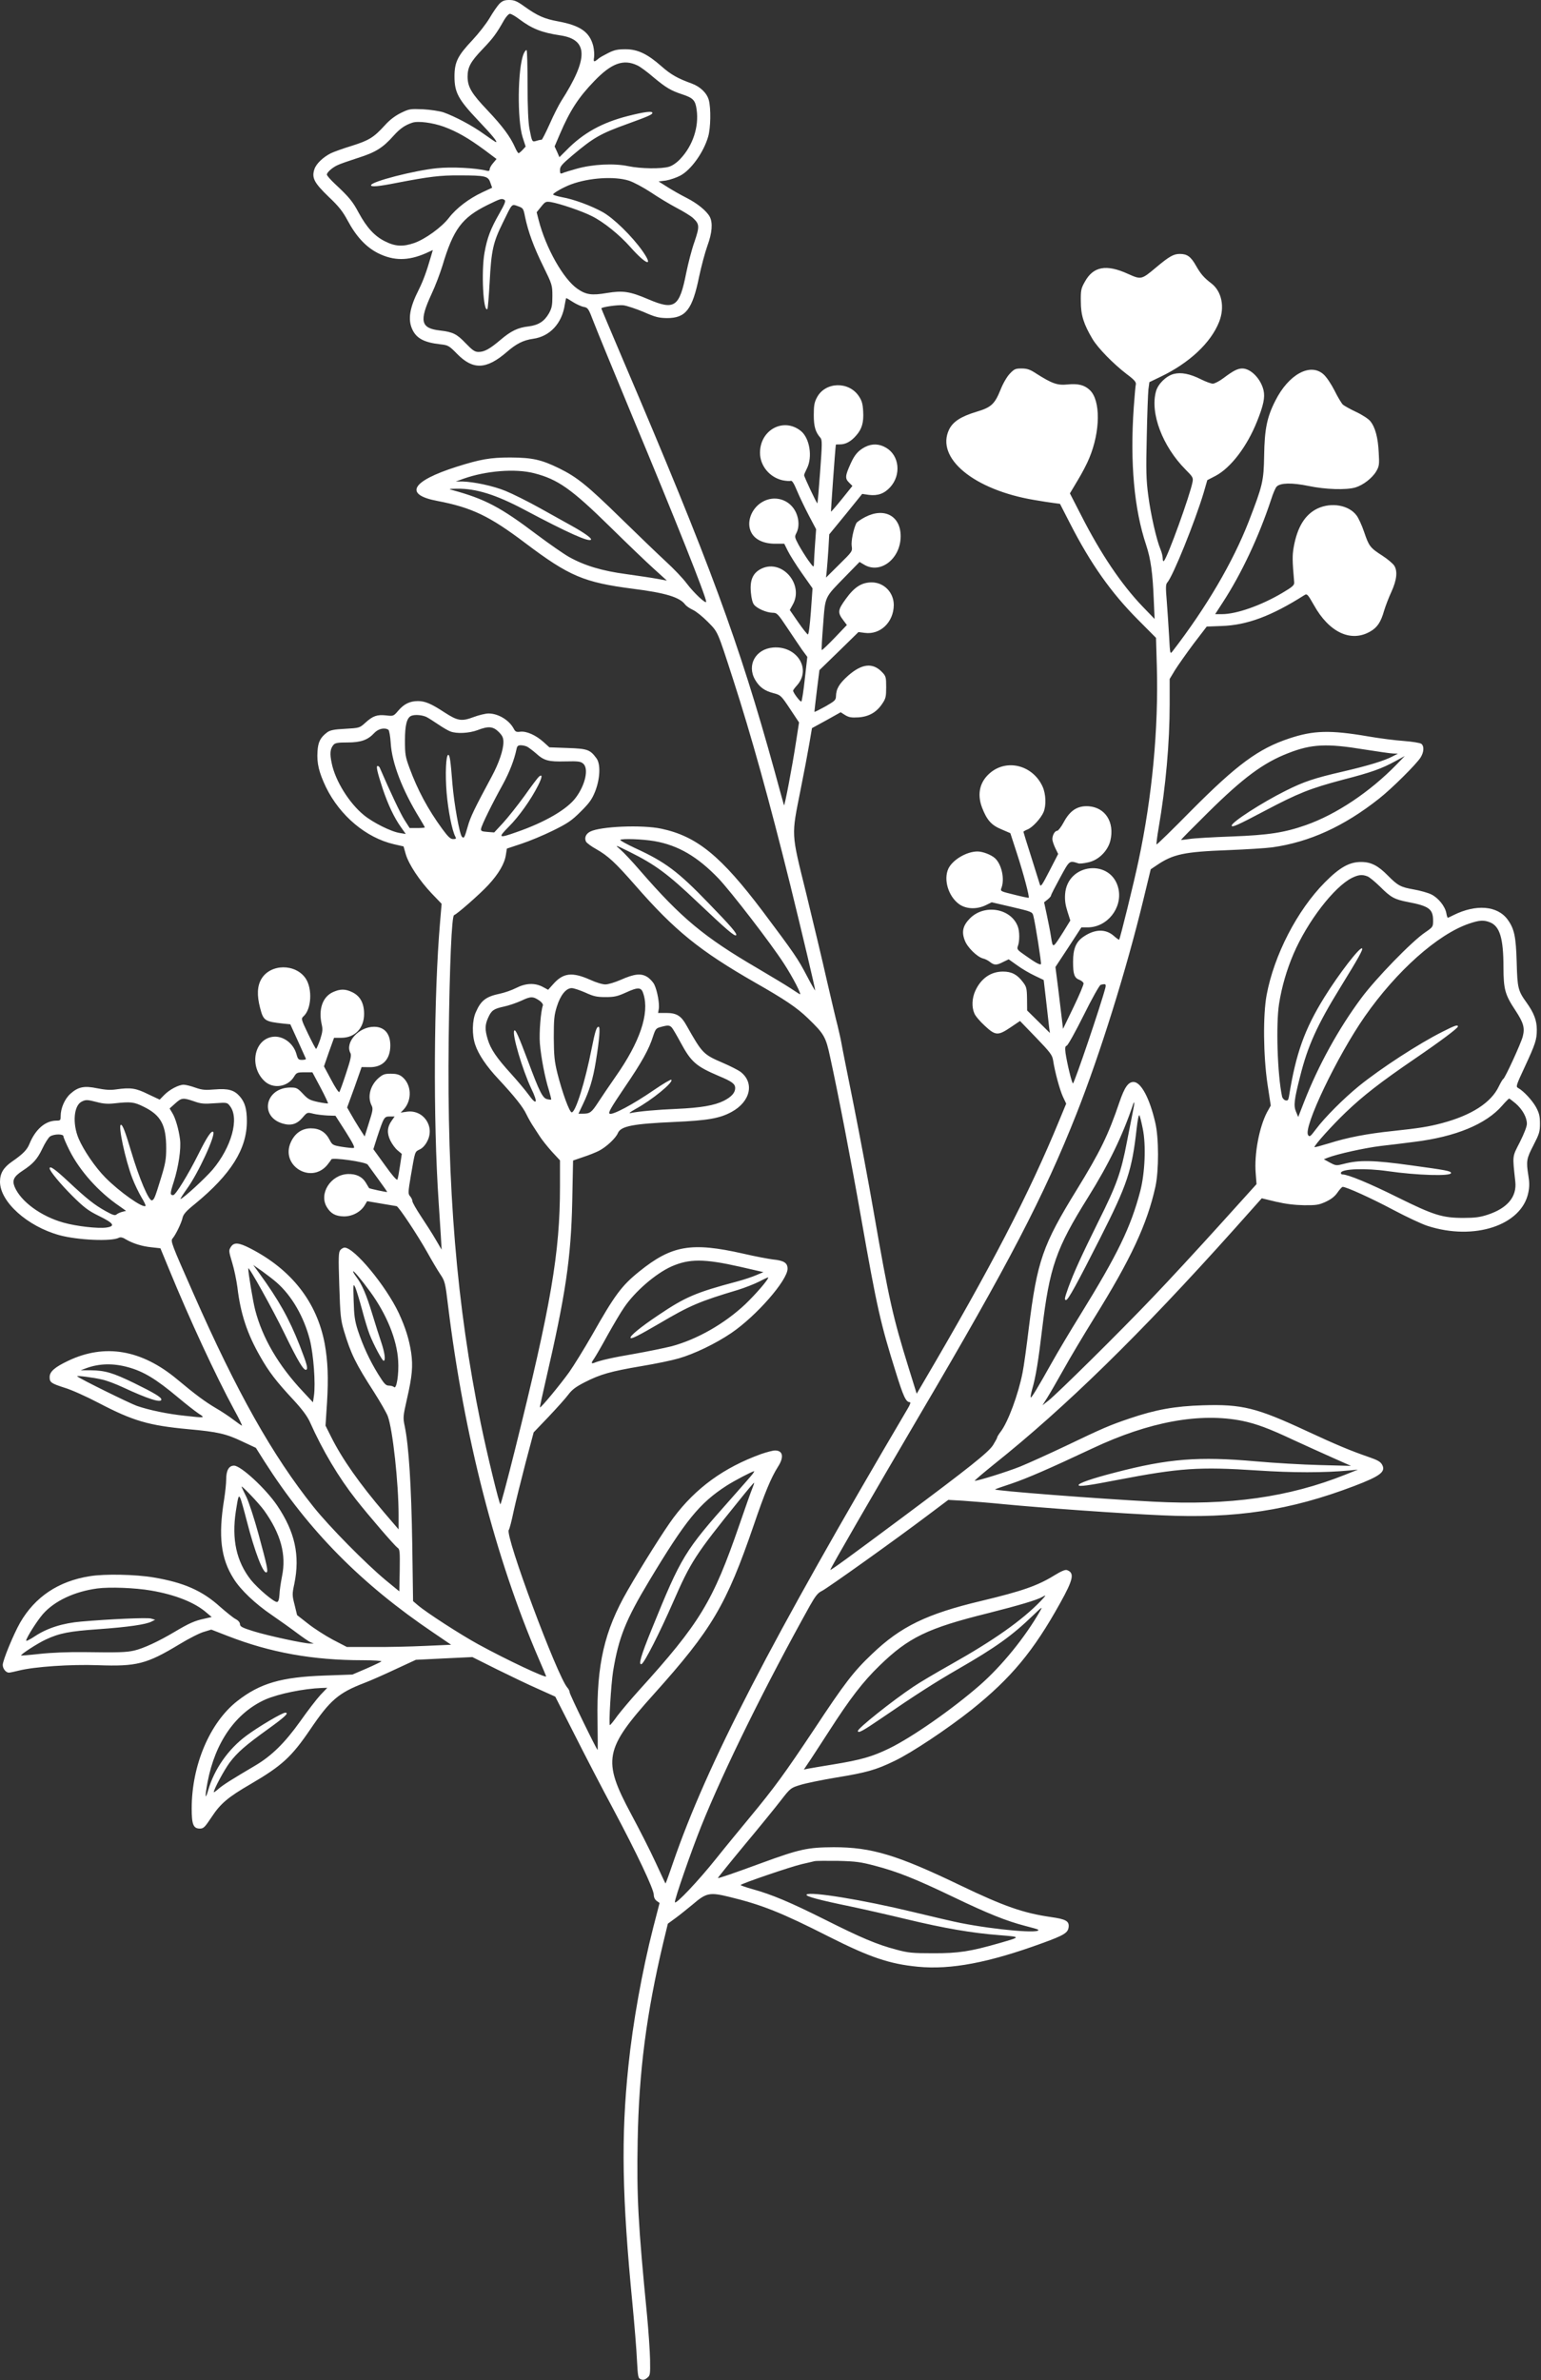 <?xml version="1.0" encoding="UTF-8"?>
<svg width="298px" height="460px" viewBox="0 0 298 460" version="1.1" xmlns="http://www.w3.org/2000/svg" xmlns:xlink="http://www.w3.org/1999/xlink">
    <rect x="0" y="0" width="298" height="460" fill="#333333" stroke="none"/>
    <title>fig</title>
    <g id="layouts" stroke="none" stroke-width="1" fill="none" fill-rule="evenodd">
        <g id="avaleht" transform="translate(-1065, -823)" fill="#FFFFFF">
            <g id="fig" transform="translate(1065, 823)">
                <path d="M96.58,0.72 C96.18,1.15 95.33,2.37 94.69,3.47 C94.05,4.56 92.55,6.48 91.35,7.76 C88.5,10.78 87.89,12 87.89,14.8 C87.89,17.87 88.63,19.23 92.45,23.26 C95.14,26.09 96.29,27.47 95.91,27.47 C95.83,27.47 94.82,26.78 93.62,25.93 C91.33,24.27 87.99,22.51 85.75,21.71 C85,21.47 83.27,21.2 81.8,21.12 C79.3,21.02 79.14,21.04 77.48,21.85 C76.36,22.41 75.32,23.21 74.42,24.22 C72.28,26.57 71.37,27.13 68.01,28.19 C66.33,28.7 64.49,29.37 63.96,29.63 C62.44,30.41 61.13,31.66 60.79,32.73 C60.25,34.38 60.76,35.34 63.56,38.04 C65.53,39.9 66.28,40.86 67.24,42.65 C68.87,45.69 70.76,47.74 73.08,48.92 C76.12,50.44 78.92,50.44 82.34,48.95 L83.7,48.33 L83.3,49.69 C82.47,52.55 81.83,54.28 80.98,55.99 C79.22,59.45 78.84,61.72 79.72,63.64 C80.52,65.4 82.02,66.2 85.19,66.55 C86.66,66.71 86.85,66.82 88.42,68.42 C91.49,71.54 94.07,71.43 98.02,68.02 C99.86,66.42 101.2,65.75 103.09,65.48 C106.34,65.03 108.69,62.5 109.22,58.87 C109.33,58.17 109.46,57.61 109.52,57.61 C109.57,57.61 110.16,57.96 110.82,58.39 C111.49,58.81 112.42,59.24 112.91,59.32 C113.71,59.48 113.81,59.64 114.8,62.23 C115.36,63.72 118.72,71.86 122.21,80.29 C130.62,100.42 136.56,115.36 136.56,116.3 C136.56,116.83 134.14,114.56 132.8,112.77 C132.08,111.79 130.24,109.87 128.75,108.51 C127.28,107.15 123.41,103.44 120.16,100.26 C113.6,93.84 111.62,92.24 108.16,90.53 C104.66,88.82 102.96,88.45 98.69,88.42 C94.79,88.42 92.87,88.77 88.31,90.21 C79.51,93.01 78.07,95.6 84.58,96.82 C91.25,98.1 94.66,99.73 101.62,104.99 C110.08,111.36 112.9,112.56 122.37,113.79 C128.75,114.59 131.47,115.44 132.51,116.86 C132.7,117.12 133.36,117.58 133.98,117.87 C134.59,118.14 135.9,119.2 136.88,120.19 C138.88,122.24 138.67,121.74 141.79,131.37 C145.29,142.2 148.75,154.63 152.84,171.11 C155.29,181.09 157.64,191.01 157.64,191.41 C157.64,191.54 156.92,190.31 156.06,188.66 C154.28,185.25 153.61,184.29 147.53,176.18 C139.42,165.43 134.78,161.64 127.9,160.17 C124.16,159.37 116.08,159.72 114.13,160.73 C113.28,161.16 112.96,161.96 113.33,162.68 C113.49,162.95 114.37,163.61 115.31,164.12 C117.6,165.43 118.96,166.68 122.8,171.06 C130.48,179.86 135.28,183.75 146.03,189.91 C151.79,193.19 154.09,194.74 156.2,196.77 C159.4,199.86 159.69,200.37 160.54,204.34 C162.09,211.41 164.6,224.4 166.55,235.53 C169.59,252.73 170.25,255.72 173.24,265.24 C174.68,269.88 175.19,271 175.93,271 C176.17,271 176.01,271.48 175.45,272.39 C148.97,317.31 136.7,340.99 130.14,360.06 C129.39,362.28 128.72,364.06 128.7,364.04 C128.64,363.98 127.79,362.14 126.78,359.96 C125.76,357.74 123.63,353.55 122.05,350.62 C116.45,340.16 116.83,338.11 126.46,327.41 C137.68,314.91 140.46,310.21 145.77,294.74 C147.9,288.5 149.1,285.62 150.43,283.51 C151.66,281.62 151.42,280.34 149.87,280.34 C149.47,280.34 148.25,280.66 147.18,281.03 C139.98,283.64 134.56,287.57 130.24,293.33 C128.54,295.59 124.11,302.61 121.33,307.46 C116.88,315.17 115.36,321.73 115.55,332.54 C115.6,335.66 115.6,338.22 115.57,338.22 C115.39,338.22 110.16,327.49 110.16,327.09 C110.16,326.85 109.97,326.45 109.73,326.19 C107.78,324.03 97.59,296.69 98.39,295.7 C98.53,295.54 98.95,293.91 99.33,292.07 C99.73,290.23 100.77,286.07 101.62,282.79 L103.2,276.84 L106.08,273.83 C107.65,272.17 109.38,270.25 109.89,269.56 C110.61,268.6 111.33,268.04 113.12,267.13 C116.11,265.61 118.08,265.05 124.03,264.04 C126.75,263.59 129.98,262.92 131.23,262.55 C134.24,261.69 138.4,259.69 141.42,257.64 C146.25,254.36 152.3,247.45 152.3,245.21 C152.3,244.09 151.61,243.63 149.47,243.42 C148.59,243.31 146.01,242.83 143.74,242.3 C133.71,240.03 129.92,240.67 123.63,245.74 C120.21,248.49 118.88,250.28 114.48,258.06 C112.96,260.7 110.98,263.91 110.08,265.19 C108.34,267.61 104.58,272.17 104.42,272.01 C104.37,271.96 104.88,269.64 105.52,266.87 C109.38,250.22 110.42,243.21 110.66,232.24 L110.82,224.3 L112.77,223.63 C113.87,223.28 115.23,222.72 115.81,222.43 C117.23,221.71 119.09,219.97 119.49,218.99 C120.05,217.65 122.43,217.2 130.35,216.85 C136.86,216.56 139.18,216.16 141.47,214.91 C145.15,212.91 145.95,209.25 143.18,207.14 C142.7,206.8 141.18,206.02 139.82,205.44 C135.98,203.78 135.84,203.65 132.72,198.13 C131.71,196.32 130.83,195.78 128.86,195.78 L127.26,195.78 L127.39,195.04 C127.58,194.1 127.12,191.51 126.54,190.31 C126.3,189.81 125.68,189.14 125.17,188.82 C123.97,188.07 122.67,188.21 120.03,189.38 C118.93,189.86 117.63,190.26 117.09,190.26 C116.59,190.29 115.25,189.89 114.16,189.38 C110.64,187.81 108.9,188.02 106.96,190.23 L106,191.3 L104.96,190.74 C103.44,189.94 101.7,189.99 99.81,190.95 C98.98,191.38 97.57,191.86 96.69,192.05 C93.99,192.61 93.01,193.35 92.02,195.62 C91.3,197.2 91.25,200 91.89,201.89 C92.5,203.76 94.07,206.1 96.42,208.59 C99.51,211.92 101.12,213.92 101.81,215.39 C102.16,216.11 102.72,217.09 103.04,217.57 C103.36,218.05 103.94,218.96 104.34,219.57 C104.74,220.21 105.78,221.52 106.66,222.51 L108.29,224.27 L108.29,229.34 C108.29,242.14 106.58,252.12 99.57,280.26 C98.13,286.02 96.87,290.74 96.77,290.74 C96.55,290.74 94.18,281 92.95,275 C88.31,252.36 86.42,229.6 86.77,200.72 C86.95,186.47 87.35,177.03 87.81,176.87 C88.42,176.66 92.82,172.79 94.42,171.06 C96.45,168.87 97.59,166.89 97.83,165.21 L98.02,164.01 L100.82,163.08 C102.37,162.57 105.12,161.43 106.96,160.52 C109.81,159.11 110.56,158.6 112.29,156.87 C113.97,155.21 114.48,154.49 115.09,152.97 C116.05,150.52 116.19,147.66 115.33,146.54 C114.11,144.89 113.63,144.7 109.78,144.57 L106.24,144.44 L105.09,143.4 C103.62,142.09 101.84,141.29 100.64,141.42 C99.86,141.53 99.65,141.42 99.36,140.86 C98.47,139.18 96.37,137.9 94.47,137.9 C93.89,137.9 92.58,138.22 91.59,138.59 C89.25,139.47 88.5,139.34 85.91,137.66 C83.4,136.01 82.2,135.5 80.82,135.5 C79.27,135.5 78.12,136.06 77.03,137.34 C76.1,138.43 76.07,138.43 74.66,138.27 C72.92,138.09 72.12,138.35 70.65,139.69 C69.53,140.7 69.51,140.7 66.76,140.86 C64.57,140.97 63.85,141.13 63.29,141.53 C61.96,142.52 61.51,143.4 61.4,145.21 C61.24,147.53 61.69,149.32 63.05,152.17 C65.75,157.67 70.79,161.91 76.15,163.16 L78.04,163.59 L78.47,165.11 C79.06,167.08 81.11,170.18 83.48,172.68 L85.4,174.68 L85.11,178.1 C83.88,192.31 83.75,216.43 84.82,232.24 C84.95,234.27 85.14,237.18 85.24,238.73 L85.4,241.53 L84.23,239.53 C83.59,238.43 82.31,236.43 81.4,235.07 C80.5,233.71 79.75,232.4 79.75,232.16 C79.75,231.9 79.54,231.47 79.3,231.2 C78.9,230.75 78.9,230.48 79.46,227.18 C80.28,222.43 80.2,222.64 81.16,222.16 C81.7,221.92 82.26,221.31 82.63,220.56 C84.15,217.65 81.8,214.35 78.58,214.88 L77.48,215.04 L78.07,214.43 C79.75,212.59 79.59,209.55 77.72,208.08 C77.19,207.68 76.63,207.52 75.59,207.52 C74.36,207.52 74.04,207.65 73.19,208.37 C71.59,209.79 71.03,211.95 71.83,213.6 C72.17,214.24 72.12,214.61 71.35,216.99 L70.52,219.65 L69.51,218.08 C68.95,217.2 68.2,215.95 67.83,215.28 L67.13,214.05 L68.55,210.16 L69.93,206.24 L71.48,206.26 C74.02,206.29 75.48,204.74 75.48,202.05 C75.48,199.78 74.34,198.45 72.33,198.45 C69.37,198.45 66.65,201.49 67.77,203.54 C67.99,203.97 67.8,204.8 66.92,207.46 C66.31,209.33 65.72,210.96 65.61,211.07 C65.51,211.2 64.79,210.13 64.04,208.69 L62.65,206.1 L63.61,203.33 L64.6,200.58 L66.01,200.58 C68.63,200.58 70.41,198.72 70.41,195.97 C70.41,193.91 69.67,192.53 68.15,191.78 C66.79,191.11 65.8,191.11 64.39,191.75 C62.39,192.66 61.56,195.04 62.2,197.94 C62.44,198.96 62.39,199.41 61.91,200.93 C61.56,201.92 61.21,202.72 61.13,202.72 C61.03,202.72 60.33,201.38 59.56,199.78 C58.22,196.98 58.2,196.88 58.7,196.42 C60.23,195.06 60.44,191.14 59.13,189.14 C57.18,186.21 52.3,186.23 50.54,189.22 C49.74,190.58 49.66,192.37 50.3,194.82 C50.94,197.28 51.18,197.44 54.81,197.84 L56.14,197.97 L57.61,201.2 C58.41,202.96 59.1,204.5 59.16,204.64 C59.21,204.74 58.89,204.85 58.44,204.85 C57.72,204.85 57.61,204.74 57.34,203.78 C56.76,201.6 54.65,200.08 52.65,200.4 C49.08,200.98 48.17,206.16 51.16,208.96 C52.81,210.51 55.61,210.11 56.84,208.13 C57.34,207.3 57.48,207.25 58.89,207.25 L60.41,207.25 L61.99,210.21 C62.84,211.81 63.48,213.2 63.43,213.25 C63.37,213.31 62.52,213.2 61.51,212.99 C59.9,212.64 59.56,212.45 58.57,211.39 C57.53,210.29 57.34,210.19 56.17,210.19 C51.32,210.19 50.09,215.79 54.65,217.15 C56.25,217.63 57.42,217.28 58.49,216.03 C59.4,214.96 59.42,214.96 60.57,215.25 C61.21,215.41 62.44,215.55 63.32,215.6 L64.87,215.65 L66.84,218.72 C68.25,220.96 68.68,221.81 68.39,221.87 C68.17,221.92 67.16,221.81 66.12,221.65 C64.36,221.36 64.25,221.28 63.75,220.32 C62.97,218.8 61.8,218.08 60.12,218.08 C58.38,218.08 57,219.04 56.22,220.8 C54.22,225.28 60.12,228.91 63.27,225.18 C63.64,224.72 64.01,224.22 64.07,224.08 C64.23,223.66 70.76,224.56 71.11,225.1 C71.29,225.34 72.2,226.59 73.16,227.92 C74.12,229.23 74.9,230.35 74.87,230.38 C74.79,230.46 71.45,229.74 71.37,229.63 C71.35,229.58 71.05,229.1 70.73,228.56 C70.04,227.42 68.87,226.86 67.29,226.91 C63.96,227.02 61.61,230.7 63.21,233.31 C63.96,234.56 64.89,235.07 66.52,235.1 C68.15,235.1 69.77,234.24 70.55,232.91 L71,232.16 L73.72,232.62 C75.19,232.88 76.55,233.1 76.68,233.12 C77.06,233.12 80.87,238.89 82.71,242.19 C83.48,243.58 84.55,245.39 85.08,246.19 C86.04,247.61 86.1,247.79 86.66,252.46 C89.73,277.48 95.81,301.17 104.18,320.59 C104.98,322.43 105.62,323.95 105.62,324 C105.62,324.4 98.02,320.83 92.5,317.81 C89.09,315.95 82.44,311.65 80.82,310.26 L79.88,309.46 L79.72,298.31 C79.54,287.14 79.06,279.54 78.28,275.72 C77.91,273.96 77.94,273.77 78.68,270.47 C79.72,265.93 79.88,264.04 79.51,261.42 C79.11,258.84 78.44,256.65 77.11,253.77 C74.63,248.52 68.52,241.13 66.63,241.13 C66.41,241.13 66.04,241.34 65.83,241.58 C65.45,242.01 65.43,242.89 65.61,248.46 C65.8,254.28 65.88,255.08 66.52,257.24 C67.85,261.66 68.76,263.53 72.36,269.11 C73.53,270.95 74.71,273 74.98,273.69 C75.94,276.2 77.08,286.68 77.08,292.87 L77.08,295.59 L74.39,292.45 C69.56,286.79 66.2,282.04 64.04,277.72 L62.95,275.54 L63.24,271.08 C63.53,266.31 63.4,263.08 62.79,259.69 C61.27,251.64 56.36,245.37 48.41,241.29 C46.17,240.14 45.26,240.06 44.65,240.99 C44.22,241.66 44.22,241.79 44.89,244.01 C45.29,245.29 45.71,247.39 45.9,248.73 C46.51,253.93 47.82,257.85 50.36,262.25 C51.98,265.11 53.45,267.03 56.68,270.49 C58.44,272.39 59.42,273.72 59.93,274.84 C62.39,280.36 65.48,285.54 68.84,289.81 C71.29,292.93 76.26,298.69 76.84,299.11 C77.32,299.43 77.35,299.75 77.3,303.52 L77.22,307.57 L74.55,305.38 C70.71,302.18 63.75,295.14 60.65,291.27 C52.68,281.3 45.79,269.05 37.37,249.93 C33.1,240.27 32.94,239.85 33.39,239.34 C33.98,238.65 35.1,236.35 35.31,235.34 C35.47,234.67 36.03,234.03 37.69,232.7 C44.65,226.99 47.74,222.08 47.74,216.72 C47.74,214.35 47.37,213.07 46.38,211.92 C45.29,210.67 44.14,210.35 41.53,210.56 C39.71,210.72 39.07,210.67 37.77,210.21 C36.89,209.89 35.87,209.65 35.53,209.65 C34.54,209.65 32.78,210.59 31.76,211.63 L30.88,212.53 L28.62,211.47 C26.24,210.29 25.28,210.16 22.4,210.56 C21.36,210.72 20.32,210.64 18.85,210.35 C16.29,209.81 15.12,210.05 13.6,211.41 C12.51,212.4 11.73,214.19 11.73,215.71 C11.73,216.53 11.68,216.59 10.88,216.59 C8.75,216.61 6.85,218.27 5.7,221.07 C5.25,222.21 4.45,223.04 2.32,224.51 C0.66,225.66 0,226.78 0,228.4 C0,232.27 5.28,237.02 11.49,238.73 C15.04,239.69 21.52,239.98 22.99,239.23 C23.28,239.07 23.74,239.15 24.32,239.53 C25.74,240.35 27.47,240.89 29.31,241.07 L31.02,241.26 L32.67,245.26 C36.67,255 41.63,265.72 45.31,272.52 C46.22,274.17 46.89,275.54 46.78,275.54 C46.7,275.54 45.95,275 45.13,274.39 C44.3,273.75 42.75,272.73 41.74,272.15 C39.66,270.92 37.85,269.59 34.27,266.6 C27.36,260.84 20.27,259.64 13.2,263 C10.56,264.25 9.6,265.11 9.6,266.15 C9.6,267.19 9.87,267.37 12.53,268.23 C13.79,268.6 16.75,269.93 19.09,271.16 C25.74,274.63 28.72,275.51 36.46,276.23 C42.11,276.74 43.74,277.11 46.91,278.63 L49.48,279.83 L51.18,282.52 C59.66,295.81 69.83,306.13 83.83,315.57 L87.24,317.89 L82.23,318.11 C79.48,318.24 74.95,318.35 72.15,318.32 L67.08,318.32 L64.36,316.91 C62.87,316.11 60.7,314.72 59.56,313.81 L57.45,312.16 L56.97,310.18 C56.49,308.32 56.49,308.1 56.92,306.1 C58.04,300.63 57.05,296.07 53.58,290.95 C51.37,287.7 46.57,283.27 45.26,283.27 C44.27,283.27 43.74,284.18 43.74,285.94 C43.74,286.74 43.55,288.47 43.34,289.81 C42.19,296.9 42.7,301.22 45.18,305.12 C46.51,307.28 49.42,310.02 52.54,312.13 C54.09,313.2 56.28,314.75 57.4,315.6 C58.54,316.45 59.74,317.28 60.06,317.41 L60.68,317.65 L60.01,317.65 C58.89,317.68 51.74,316.13 49.02,315.28 C46.86,314.61 46.41,314.37 46.41,313.92 C46.41,313.6 46.09,313.2 45.58,312.93 C45.1,312.69 43.77,311.6 42.57,310.56 C39.13,307.44 35.55,305.86 29.71,304.88 C26.24,304.29 20.24,304.16 17.36,304.64 C11.28,305.6 6.77,308.64 3.89,313.62 C2.61,315.87 0.53,320.91 0.53,321.79 C0.53,322.51 1.14,323.28 1.73,323.28 C1.92,323.28 2.8,323.09 3.65,322.88 C6.64,322.13 13.63,321.65 18.93,321.84 C26.43,322.11 28.35,321.63 34.67,317.81 C36.51,316.69 38.65,315.6 39.45,315.39 L40.86,314.96 L44.03,316.19 C52.3,319.41 60.47,320.88 70.15,320.88 C72.31,320.88 73.88,320.99 73.75,321.12 C73.59,321.23 72.28,321.87 70.81,322.51 L68.15,323.65 L62.81,323.84 C54.38,324.13 50.28,325.33 45.87,328.78 C40.57,332.94 37.07,341.18 37.07,349.53 C37.07,352.65 37.39,353.42 38.67,353.42 C39.37,353.42 39.63,353.13 40.91,351.21 C42.62,348.59 44.11,347.34 48.44,344.83 C54.54,341.26 56.36,339.6 60.04,334.19 C63.8,328.64 65.45,327.2 70.36,325.31 C71.64,324.83 74.41,323.6 76.55,322.59 L80.42,320.8 L85.88,320.53 L91.35,320.27 L96.15,322.67 C98.79,323.97 102.4,325.71 104.18,326.48 L107.38,327.92 L111.04,335.12 C113.04,339.1 116.45,345.66 118.61,349.69 C123.15,358.2 126.43,365.13 126.43,366.22 C126.43,366.7 126.64,367.13 126.99,367.4 L127.55,367.8 L126.32,372.55 C124.19,380.87 122.37,390.98 121.52,399.3 C120.08,413.09 120.29,424.61 122.32,445.44 C122.69,449.34 123.09,454.11 123.17,456.09 C123.36,459.45 123.39,459.66 123.95,459.87 C124.37,460.03 124.72,459.948 125.15,459.58 C125.73,459.13 125.76,458.94 125.71,456.06 C125.68,454.41 125.41,450.51 125.12,447.44 C123.39,429.81 123.12,424.59 123.31,413.84 C123.55,400.42 124.99,389.22 128.29,375.35 L129.15,371.8 L130.64,370.71 C131.5,370.09 132.96,368.89 133.98,368.06 C136.59,365.82 137.23,365.69 141.04,366.62 C147.31,368.14 151.1,369.64 160.3,374.31 C168.17,378.28 171.99,379.59 177.51,380.12 C183.88,380.73 191.19,379.35 201.65,375.53 C205.81,374.01 206.55,373.56 206.66,372.41 C206.77,371.29 206.07,370.92 203.25,370.52 C197.91,369.75 194.2,368.47 185.64,364.36 C173.43,358.49 168.52,357.02 161.24,357.02 C156.12,357.05 154.67,357.37 147.23,360.09 C142.01,362.01 138.91,363.08 138.83,362.97 C138.8,362.92 141.1,360.06 143.95,356.62 C146.83,353.18 150.01,349.26 151.02,347.95 C152.86,345.58 152.91,345.55 154.81,344.97 C155.85,344.65 158.94,344.01 161.72,343.55 C167.58,342.59 169.37,342.09 172.97,340.35 C176.28,338.78 183.32,334.08 187.91,330.43 C195.54,324.32 199.86,319.12 205.01,309.84 C207.57,305.25 207.83,304 206.34,303.46 C206.02,303.33 205.25,303.65 203.94,304.45 C200.66,306.48 197.67,307.52 189.78,309.41 C179.21,311.92 174.17,314.37 168.63,319.68 C165.05,323.07 163.32,325.33 157.45,334.22 C151.71,342.83 149.79,345.47 144.97,351.29 C143.21,353.42 140.24,357.02 138.43,359.29 C135.07,363.5 130.67,368.15 130.51,367.66 C130.38,367.24 133.66,357.8 135.63,352.89 C140.08,341.85 148.09,325.65 156.62,310.34 C157.69,308.45 158.17,307.84 158.94,307.49 C160.01,306.96 173.19,297.57 179.37,292.9 L183.38,289.89 L186.18,290.05 C187.72,290.15 191.38,290.45 194.31,290.74 C201.46,291.43 216.85,292.53 224.64,292.87 C238.94,293.54 249.42,291.94 261.85,287.22 C266.97,285.27 268.04,284.44 267.26,283.06 C266.94,282.5 266.36,282.18 264.73,281.62 C261.18,280.39 258.59,279.32 252.62,276.55 C242.99,272.07 240.16,271.37 232.59,271.61 C227.23,271.77 223.49,272.44 218.45,274.15 C214.53,275.48 213.28,276.02 206.1,279.46 C202.85,281 198.9,282.79 197.33,283.43 C194.82,284.44 189.19,286.2 188.5,286.2 C188.36,286.2 190.02,284.79 192.2,283.03 C206.02,272.01 220.48,257.88 238.62,237.63 L244,231.6 L246.78,232.27 C248.65,232.7 250.38,232.91 252.19,232.94 C254.54,232.96 255.05,232.88 256.38,232.27 C257.42,231.79 258.14,231.23 258.65,230.48 C259.05,229.9 259.5,229.42 259.63,229.39 C260.3,229.36 265.29,231.63 269.4,233.82 C271.96,235.18 274.97,236.59 276.07,236.94 C285.08,239.85 294.23,236.83 295.54,230.54 C295.78,229.39 295.78,228.56 295.56,227.23 C295.11,224.4 295.19,223.95 296.55,221.33 C297.67,219.15 297.8,218.75 297.8,217.15 C297.8,215.71 297.64,215.12 297.03,213.97 C296.28,212.64 294.63,210.85 293.56,210.27 C293.11,210.03 293.22,209.71 294.82,206.29 C296.92,201.76 297.19,200.96 297.19,199.01 C297.19,197.22 296.63,195.76 295.19,193.75 C293.56,191.49 293.43,190.95 293.3,186.02 C293.16,181 292.84,179.51 291.54,177.72 C289.56,175.03 285.43,174.71 281.08,176.87 C280.52,177.16 280.04,177.38 279.99,177.38 C279.91,177.38 279.77,176.98 279.69,176.47 C279.43,175.14 278.15,173.54 276.79,172.87 C276.15,172.55 274.6,172.12 273.4,171.91 C270.86,171.46 270.33,171.19 268.38,169.22 C266.52,167.32 265.13,166.6 263.26,166.6 C260.97,166.57 259.07,167.64 256.19,170.55 C250.83,175.96 246.38,184.61 244.94,192.31 C244.22,196.21 244.3,204.02 245.1,209.47 L245.74,213.68 L245.04,214.93 C243.52,217.79 242.51,223.07 242.83,226.78 L242.99,228.86 L235.79,236.83 C231.81,241.23 226.03,247.5 222.88,250.78 C216.58,257.4 204.53,269.29 202.74,270.71 L201.59,271.61 L202.5,270.17 C203.01,269.37 204.42,266.92 205.65,264.73 C206.87,262.52 209.52,258.09 211.52,254.86 C218.72,243.31 221.84,236.57 223.44,229.34 C224.11,226.24 224.11,219.92 223.41,216.99 C222.32,212.24 220.64,209.12 219.2,209.12 C218.16,209.12 217.46,210.16 216.48,213.01 C214.32,219.39 212.72,222.64 208.24,229.92 C201.62,240.67 200.58,243.66 198.95,256.68 C198.53,260.22 197.99,264.09 197.75,265.27 C196.93,269.48 194.93,274.87 193.51,276.71 C193.14,277.19 192.84,277.7 192.84,277.8 C192.84,277.94 192.47,278.6 192.04,279.3 C191.14,280.71 187.4,283.67 174.44,293.33 C164.12,301.01 160.57,303.6 160.57,303.41 C160.57,303.12 168.47,289.46 177.93,273.35 C195.03,244.33 201.89,231.15 208.18,215.25 C212.77,203.62 217.81,187.49 221.12,173.83 L222.53,168.01 L223.63,167.27 C226.83,165.08 228.96,164.63 237.52,164.31 C241.04,164.17 244.86,163.93 246.03,163.77 C253.23,162.76 259.9,159.72 266.68,154.36 C269.13,152.44 273.96,147.64 274.73,146.38 C275.37,145.34 275.43,144.22 274.87,143.77 C274.65,143.58 273.13,143.34 271.48,143.21 C269.82,143.1 266.73,142.7 264.6,142.33 C257.23,141.07 254.01,141.15 249.29,142.73 C243.36,144.7 239.2,147.77 230.37,156.65 C226.75,160.33 223.73,163.27 223.65,163.21 C223.6,163.13 223.76,161.72 224.05,160.07 C225.44,152.01 226.19,143.56 226.19,136.09 L226.19,131.23 L227.2,129.55 C227.76,128.65 229.36,126.38 230.77,124.48 L233.36,121.1 L236.24,120.99 C241.15,120.83 245.87,119.07 252.22,115.04 C252.75,114.69 252.86,114.8 254.09,116.96 C257.05,122.27 261.29,124.22 265.02,122.03 C266.36,121.26 267.05,120.19 267.66,118.03 C267.93,117.15 268.54,115.52 269.05,114.43 C270.12,112.11 270.3,110.37 269.61,109.31 C269.34,108.91 268.33,108.05 267.34,107.41 C264.94,105.87 264.73,105.57 263.8,102.83 C263.37,101.54 262.7,100.1 262.33,99.62 C260.84,97.62 257.5,97.04 254.83,98.26 C252.38,99.41 250.86,101.86 250.17,105.79 C249.9,107.39 249.9,108.29 250.27,112.53 C250.33,113.09 249.98,113.41 247.95,114.61 C243.84,117.04 239.1,118.7 236.3,118.7 L234.99,118.7 L236.43,116.48 C240.08,110.88 243.42,103.76 245.79,96.61 C246.16,95.41 246.67,94.24 246.88,94.05 C247.61,93.3 249.9,93.28 253.02,93.92 C256.3,94.61 260.35,94.74 262.12,94.21 C263.61,93.76 265.37,92.4 266.14,91.09 C266.7,90.13 266.76,89.78 266.62,87.49 C266.49,84.58 265.93,82.53 264.97,81.38 C264.62,80.95 263.4,80.15 262.25,79.62 C261.13,79.09 259.98,78.45 259.69,78.21 C259.42,77.94 258.67,76.71 258.06,75.46 C257.39,74.15 256.49,72.82 255.93,72.34 C253.37,70.07 249.18,72.36 246.62,77.46 C244.99,80.66 244.54,82.98 244.46,88.07 C244.38,93.04 244.16,93.84 241.47,100.82 C238.4,108.67 233.31,117.36 226.75,125.87 C226.27,126.48 226.27,126.46 226.08,122.94 C225.97,120.96 225.76,117.95 225.63,116.19 C225.41,113.55 225.41,112.96 225.73,112.59 C226.85,111.33 231.07,100.85 232.75,95.28 L233.47,92.8 L235.07,91.97 C238.03,90.4 241.15,86.29 243.07,81.49 C244.35,78.31 244.64,76.82 244.35,75.46 C243.84,73.24 241.9,71.22 240.24,71.22 C239.34,71.22 238.51,71.64 236.62,73.06 C235.82,73.67 234.88,74.15 234.54,74.15 C234.19,74.15 233.2,73.78 232.32,73.35 C230.11,72.23 228.4,71.91 226.96,72.28 C225.49,72.68 223.95,74.2 223.55,75.62 C222.37,79.83 224.8,86.26 229.25,90.74 C230.67,92.16 230.77,92.34 230.61,93.17 C230.13,95.7 225.79,107.71 225.09,108.4 C224.96,108.56 224.85,108.4 224.85,107.95 C224.85,107.55 224.67,106.77 224.43,106.21 C223.63,104.32 222.51,99.33 222.05,95.76 C221.65,92.77 221.6,90.88 221.76,84.42 C221.84,80.15 222,76.05 222.08,75.27 L222.27,73.86 L224.43,72.82 C230,70.15 234.16,66.26 235.76,62.2 C236.88,59.35 236.27,56.31 234.24,54.76 C232.83,53.69 232.19,52.95 231.28,51.35 C230.29,49.59 229.57,49.08 228.16,49.08 C226.96,49.08 226.13,49.53 223.49,51.75 C220.72,54.07 220.67,54.07 218.1,52.92 C213.94,51.03 211.41,51.48 209.78,54.47 C209.06,55.75 208.98,56.09 209.01,58.28 C209.01,60.92 209.57,62.66 211.28,65.54 C212.34,67.3 215.28,70.31 217.89,72.31 C219.36,73.4 219.73,73.86 219.65,74.28 C219.57,74.58 219.41,76.55 219.25,78.69 C218.5,89.46 219.33,98.45 221.65,105.36 C222.53,108.05 222.91,110.67 223.12,116.03 L223.28,119.63 L220.91,117.18 C216.85,112.93 212.88,107.07 209.09,99.62 L206.9,95.36 L208.37,92.9 C209.2,91.54 210.24,89.57 210.66,88.5 C212.8,83.35 212.85,77.41 210.77,75.41 C209.73,74.42 208.53,74.1 206.42,74.31 C204.45,74.5 203.46,74.15 200.31,72.15 C199.17,71.4 198.61,71.22 197.54,71.22 C196.37,71.22 196.13,71.32 195.27,72.23 C194.71,72.82 193.94,74.15 193.46,75.38 C192.34,78.13 191.67,78.74 188.82,79.59 C185.8,80.5 184.28,81.51 183.54,83.01 C180.87,88.53 188.34,94.69 200.05,96.64 C201.43,96.88 203.11,97.14 203.78,97.22 L204.98,97.38 L206.95,101.22 C210.93,108.99 214.88,114.56 220,119.71 L223.55,123.28 L223.71,128.78 C224.05,140.81 222.8,154.04 220.18,166.31 C219.28,170.6 216.61,181.4 216.42,181.62 C216.37,181.67 215.92,181.35 215.41,180.9 C213.84,179.51 211.78,179.54 209.62,180.98 C208.08,181.99 207.51,183.33 207.51,185.91 C207.51,188.31 207.76,189.01 208.74,189.38 C209.09,189.51 209.46,189.81 209.54,190.02 C209.62,190.21 208.74,192.29 207.62,194.61 L205.57,198.85 L205.33,196.85 C205.19,195.76 204.87,193.06 204.61,190.87 L204.1,186.9 L206.61,183.09 L209.12,179.24 L210.32,179.24 C214.1,179.24 217.09,175.51 216.29,171.78 C214.98,165.91 206.39,166.76 205.97,172.82 C205.89,173.96 206.02,174.9 206.42,176.15 L206.98,177.91 L205.62,180.12 C203.54,183.38 203.62,183.35 203.25,181.08 C203.09,179.99 202.69,178.04 202.42,176.76 L201.91,174.39 L202.58,173.86 C202.95,173.56 203.25,173.22 203.25,173.08 C203.25,172.92 204.05,171.38 205.01,169.62 C206.87,166.2 206.77,166.31 208.55,166.87 C208.77,166.95 209.6,166.87 210.4,166.68 C212.42,166.28 214.21,164.49 214.72,162.49 C215.57,158.92 213.76,156.07 210.53,155.83 C208.37,155.69 206.93,156.63 205.7,158.92 C205.22,159.83 204.63,160.57 204.45,160.57 C203.99,160.57 203.51,161.4 203.51,162.2 C203.51,162.52 203.78,163.29 204.07,163.91 L204.63,165.05 L202.95,168.31 C201.51,171.11 201.25,171.48 201.09,170.95 C200.98,170.6 200.23,168.2 199.41,165.59 C198.58,163 197.91,160.84 197.91,160.76 C197.91,160.71 198.26,160.49 198.71,160.31 C199.7,159.91 201.3,158.15 201.81,156.95 C202.34,155.67 202.26,153.45 201.62,152.04 C199.81,148.04 195.03,146.65 191.72,149.18 C189.51,150.89 188.87,153.34 189.91,156.09 C190.84,158.49 191.7,159.48 193.64,160.28 L195.38,161.03 L196.63,164.87 C197.94,168.9 199.11,173.32 198.93,173.51 C198.87,173.56 197.62,173.3 196.13,172.92 C193.46,172.26 193.4,172.26 193.67,171.59 C194.31,169.86 193.7,167.03 192.39,165.85 C191.64,165.19 190.04,164.57 189.03,164.57 C186.92,164.57 184.23,166.17 183.4,167.88 C182.42,169.99 183.38,173.22 185.46,174.74 C186.82,175.72 188.87,175.8 190.63,174.95 L191.78,174.39 L195.7,175.3 C199.51,176.2 199.62,176.23 199.83,177 C200.21,178.42 201.43,186.21 201.3,186.34 C201.11,186.55 200.21,186.05 198.26,184.66 C196.71,183.59 196.61,183.46 196.85,182.82 C197.19,181.91 197.19,179.99 196.82,179.06 C195.51,175.56 190.39,174.68 187.59,177.48 C186.2,178.87 185.91,180.1 186.58,181.78 C187.06,183.09 188.95,184.95 190.1,185.25 C190.5,185.33 191.11,185.65 191.46,185.94 C192.28,186.58 192.74,186.58 194.02,185.91 L195.06,185.41 L196.71,186.58 C197.62,187.25 199.14,188.13 200.1,188.58 L201.83,189.41 L202.29,193.33 C202.53,195.49 202.79,197.78 202.87,198.45 L203.03,199.65 L200.85,197.49 L198.63,195.3 L198.61,193.06 C198.58,191.01 198.5,190.71 197.81,189.81 C196.71,188.34 195.62,187.78 193.96,187.78 C191.59,187.78 189.7,189.11 188.6,191.51 C187.96,192.93 187.88,194.63 188.42,195.86 C188.6,196.34 189.51,197.41 190.42,198.24 C192.5,200.18 192.98,200.21 195.43,198.56 L197.25,197.33 L200.37,200.56 C203.09,203.38 203.49,203.92 203.65,204.93 C203.99,207.17 204.93,210.61 205.54,211.95 L206.18,213.31 L204.87,216.48 C198.98,230.8 191.62,244.97 178.55,267.19 L177.27,269.37 L175.72,264.39 C172.68,254.6 171.91,251.21 168.97,234.32 C168.01,228.75 166.25,219.39 165.08,213.52 C163.9,207.65 162.81,202.24 162.7,201.52 C162.57,200.77 162.22,199.28 161.96,198.18 C161.66,197.09 160.76,193.17 159.9,189.51 C159.08,185.83 157.26,178.26 155.9,172.66 C152.94,160.68 153.02,161.72 154.83,152.57 C155.5,149.26 156.25,145.26 156.52,143.66 L157.02,140.73 L159.8,139.21 L162.57,137.66 L163.45,138.22 C164.17,138.65 164.65,138.73 166.01,138.65 C168.04,138.51 169.53,137.66 170.63,135.98 C171.29,135.02 171.37,134.62 171.37,132.81 C171.37,130.89 171.32,130.67 170.57,129.9 C168.79,128.03 166.68,128.24 164.01,130.59 C162.28,132.14 161.69,133.13 161.66,134.59 C161.64,135.31 161.42,135.5 159.61,136.54 C158.49,137.15 157.56,137.63 157.5,137.58 C157.48,137.53 157.69,135.71 157.96,133.5 L158.46,129.52 L162.25,125.84 L166.01,122.16 L167.24,122.32 C170.25,122.72 172.81,120.24 172.84,116.94 C172.84,114.51 170.95,112.56 168.57,112.56 C166.62,112.56 165.21,113.47 163.56,115.76 C161.98,117.95 161.93,118.38 163.13,119.95 L163.77,120.8 L161.4,123.28 C160.09,124.64 158.97,125.71 158.92,125.63 C158.84,125.55 158.97,123.34 159.18,120.7 C159.61,115.09 159.37,115.63 163.58,111.31 L166.22,108.61 L167.13,109.15 C170.28,111.01 174.17,107.97 174.17,103.63 C174.17,99.73 171.03,98.02 167.34,99.92 C166.52,100.34 165.74,100.88 165.61,101.09 C165.05,102.21 164.57,104.56 164.7,105.52 C164.86,106.56 164.84,106.59 162.3,109.09 L159.74,111.63 L159.88,110.29 C159.96,109.55 160.09,107.68 160.2,106.11 L160.36,103.28 L163.56,99.38 L166.73,95.46 L168.04,95.65 C169.75,95.86 171,95.41 172.15,94.16 C174.31,91.78 173.93,88.05 171.37,86.55 C170.04,85.75 168.65,85.7 167.29,86.39 C165.96,87.09 165.26,87.89 164.49,89.62 C163.42,91.97 163.4,92.48 164.17,93.25 L164.84,93.92 L162.81,96.45 C161.69,97.84 160.73,98.93 160.7,98.9 C160.65,98.85 161.5,86.85 161.64,85.94 C161.64,85.91 162.01,85.89 162.44,85.89 C163.53,85.89 164.57,85.33 165.56,84.18 C166.68,82.93 167.05,81.65 166.92,79.49 C166.84,78.07 166.68,77.46 166.09,76.58 C164.14,73.64 159.58,73.78 157.98,76.82 C157.48,77.75 157.37,78.39 157.37,80.21 C157.37,82.45 157.69,83.51 158.65,84.61 C159,85.03 159,85.7 158.6,91.14 C158.36,94.48 158.12,97.25 158.06,97.28 C157.96,97.38 155.5,92.16 155.5,91.84 C155.5,91.7 155.74,91.14 156.04,90.55 C157.18,88.31 156.57,84.63 154.84,83.27 C151.5,80.63 146.97,83.09 146.97,87.51 C146.97,90.02 148.81,92.24 151.31,92.82 C151.98,92.96 152.7,93.01 152.91,92.93 C153.18,92.85 153.53,93.41 154.14,94.88 C154.62,96.02 155.64,98.16 156.41,99.62 L157.82,102.29 L157.61,105.23 C157.5,106.83 157.4,108.51 157.4,108.96 C157.37,109.73 157.34,109.71 156.3,108.29 C155.74,107.49 154.89,106.13 154.44,105.31 C153.66,103.84 153.63,103.73 154.03,102.98 C154.57,101.92 154.54,100.4 153.93,99.06 C152.75,96.5 149.74,95.6 147.34,97.06 C145.23,98.34 144.27,101.06 145.31,102.96 C146.03,104.32 147.71,105.09 149.9,105.09 L151.66,105.09 L152.35,106.48 C152.73,107.25 153.95,109.2 155.08,110.8 L157.13,113.71 L156.81,118.22 C156.6,120.99 156.38,122.67 156.22,122.62 C156.06,122.56 155.21,121.5 154.33,120.22 L152.73,117.9 L153.31,116.85 C155.48,113.01 151.34,108.11 147.39,109.84 C145.63,110.64 144.97,112.03 145.21,114.53 C145.31,115.71 145.55,116.59 145.85,116.91 C146.49,117.66 148.27,118.4 149.37,118.43 C150.25,118.43 150.41,118.59 152.22,121.31 C153.26,122.88 154.57,124.8 155.1,125.58 L156.12,126.96 L155.64,131.18 C155.4,133.47 155.08,135.47 154.97,135.58 C154.81,135.77 153.37,133.9 153.37,133.47 C153.37,133.39 153.71,132.91 154.17,132.41 C156.94,129.23 154.06,124.78 149.5,125.15 C146.11,125.44 144.38,128.56 146.03,131.39 C146.86,132.81 147.85,133.53 149.61,133.98 C150.94,134.33 151.05,134.41 152.75,136.97 L154.52,139.63 L153.93,143.42 C153.21,148.17 151.71,155.98 151.61,155.64 C151.55,155.48 150.73,152.49 149.77,148.97 C142.89,124.08 137.34,109.04 120.53,69.67 C118.21,64.2 116.29,59.69 116.29,59.61 C116.29,59.35 119.44,58.89 120.53,59 C121.2,59.08 122.96,59.67 124.43,60.28 C126.72,61.29 127.36,61.45 128.99,61.48 C132.62,61.48 133.9,59.83 135.2,53.45 C135.63,51.43 136.35,48.73 136.8,47.5 C137.71,45.02 137.87,43.1 137.26,41.9 C136.64,40.76 134.88,39.32 132.78,38.25 C131.71,37.71 130.06,36.78 129.1,36.17 L127.36,35.07 L128.8,34.89 C129.6,34.75 130.83,34.33 131.58,33.93 C133.66,32.81 136.06,29.45 136.94,26.43 C137.44,24.75 137.5,20.91 137.07,19.34 C136.7,17.98 135.42,16.75 133.76,16.14 C131.02,15.15 129.71,14.4 127.9,12.8 C125.17,10.4 123.31,9.52 120.96,9.52 C119.44,9.52 118.8,9.65 117.63,10.24 C116.83,10.64 115.97,11.12 115.76,11.31 C114.85,12.08 114.72,12.03 114.88,11.09 C114.96,10.56 114.88,9.57 114.72,8.88 C114.02,6.19 112.24,4.93 107.92,4.13 C105.3,3.65 103.94,3.07 101.38,1.23 C99.97,0.21 99.43,0 98.47,0 C97.57,0 97.17,0.16 96.58,0.72 L96.58,0.72 L96.58,0.72 Z M100.42,3.71 C102.88,5.55 104.72,6.29 108.29,6.83 C113.79,7.63 113.84,11.26 108.5,19.58 C108.05,20.3 107.04,22.27 106.29,23.98 C105.52,25.69 104.82,27.05 104.74,27.02 C104.64,26.99 104.21,27.07 103.78,27.21 C102.88,27.47 102.9,27.53 102.37,24.81 C102.16,23.69 102.02,20.7 102.02,16.48 C102.02,12.88 101.94,9.82 101.84,9.71 C101.73,9.6 101.46,9.92 101.25,10.43 C100.1,13.2 100,23.13 101.06,26.51 L101.65,28.33 L101.06,28.97 C100.74,29.31 100.37,29.61 100.29,29.61 C100.18,29.61 99.86,29.1 99.6,28.49 C98.66,26.38 97.19,24.41 94.31,21.36 C91.17,18.06 90.45,16.83 90.42,14.86 C90.42,12.99 90.98,11.95 93.3,9.52 C95.35,7.39 96.02,6.48 97.46,3.92 C97.86,3.23 98.37,2.67 98.61,2.67 C98.85,2.67 99.65,3.12 100.42,3.71 L100.42,3.71 L100.42,3.71 Z M123.25,12.64 C123.79,12.88 125.2,13.92 126.4,14.96 C128.78,16.94 129.74,17.52 131.95,18.24 C134.06,18.94 134.48,19.39 134.72,21.23 C135.18,24.51 133.98,28.14 131.6,30.67 C130.88,31.45 130.03,32.03 129.39,32.22 C127.92,32.67 123.89,32.62 121.47,32.11 C118.69,31.53 114.61,31.74 111.49,32.62 C110.24,32.97 109.01,33.34 108.77,33.47 C108.37,33.63 108.29,33.53 108.29,32.86 C108.29,32.17 108.64,31.77 110.66,30.06 C114.8,26.57 116.13,25.82 121.39,23.93 C125.36,22.49 126.16,22.14 126.16,21.82 C126.16,21.42 124.64,21.61 121.47,22.41 C116.43,23.69 112.77,25.71 109.52,29.05 L108.18,30.38 L107.73,29.34 L107.25,28.3 L108.29,25.87 C110.21,21.39 111.86,18.83 114.93,15.66 C118.24,12.22 120.56,11.36 123.25,12.64 L123.25,12.64 L123.25,12.64 Z M85.88,24.51 C88.42,25.45 90.58,26.7 93.7,28.99 L96.02,30.73 L95.35,31.53 C94.98,31.95 94.69,32.49 94.69,32.73 C94.69,33.02 94.5,33.1 94.1,32.99 C91.99,32.46 87.33,32.22 84.5,32.51 C80.15,32.94 71.75,35.1 71.75,35.8 C71.75,36.17 73.22,36.04 76.74,35.34 C82.98,34.14 85.16,33.87 88.82,33.9 C93.89,33.9 94.39,34.03 94.82,35.29 L95.17,36.28 L93.25,37.18 C90.69,38.38 88.26,40.22 86.82,42.09 C85.38,43.96 82.23,46.22 80.1,46.97 C77.91,47.72 76.42,47.64 74.47,46.65 C72.44,45.66 70.92,43.98 69.37,41.13 C68.2,38.94 67.56,38.14 64.73,35.5 C63.91,34.73 63.21,33.93 63.21,33.74 C63.21,33.34 64.2,32.43 65.21,31.95 C65.67,31.71 67.43,31.1 69.16,30.54 C72.63,29.45 74.02,28.59 76.15,26.19 C77.38,24.83 78.34,24.17 79.75,23.71 C80.87,23.34 83.67,23.71 85.89,24.51 L85.88,24.51 L85.88,24.51 Z M121.6,34.91 C122.53,35.21 124.32,36.17 125.84,37.16 C127.26,38.12 129.52,39.48 130.83,40.17 C132.16,40.86 133.58,41.74 134,42.12 C135.28,43.32 135.31,43.74 134.3,46.73 C133.76,48.23 133.07,50.95 132.7,52.76 C131.39,59.37 130.46,60.01 125.39,57.85 C121.79,56.31 120.45,56.12 117.36,56.63 C114.43,57.13 113.33,56.97 111.68,55.83 C108.96,53.96 105.57,47.99 104.16,42.52 L103.78,41.02 L104.64,39.96 C105.44,38.97 105.54,38.92 106.5,39.05 C108.18,39.32 112.58,40.81 114.45,41.77 C116.72,42.89 119.79,45.37 121.89,47.74 C124.96,51.21 126.48,51.72 124.27,48.55 C122.24,45.66 118.64,42.14 116.51,40.97 C114.27,39.74 110.98,38.52 108.72,38.12 C107.76,37.93 106.96,37.69 106.96,37.58 C106.96,37.32 108.98,36.17 110.42,35.64 C113.89,34.35 118.8,34.03 121.6,34.91 L121.6,34.91 L121.6,34.91 Z M97.57,38.65 C97.86,38.81 97.62,39.4 96.58,41.24 C94.87,44.22 94.21,45.96 93.7,48.81 C93.03,52.49 93.46,60.52 94.26,59.72 C94.34,59.64 94.53,57.32 94.69,54.55 C95.01,48.41 95.35,46.86 97.22,43.08 C99.11,39.21 98.9,39.42 100.16,39.85 C101.17,40.22 101.22,40.28 101.54,41.93 C102.13,44.76 103.2,47.72 105.06,51.48 C106.77,54.97 106.82,55.11 106.82,57.21 C106.82,59 106.72,59.53 106.16,60.55 C105.28,62.1 104.13,62.84 102.24,63.08 C100.13,63.32 98.82,63.96 96.77,65.7 C94.69,67.46 93.67,68.02 92.53,68.02 C91.83,68.02 91.38,67.72 90.05,66.34 C88.34,64.55 87.62,64.18 85.11,63.88 C81.35,63.46 81.03,62.07 83.43,56.87 C84.18,55.29 85.11,52.81 85.56,51.35 C87.67,44.28 89.33,42.06 94.29,39.61 C96.85,38.36 97.03,38.3 97.57,38.65 L97.57,38.65 L97.57,38.65 Z M103.28,91.46 C107.89,92.64 110.5,94.48 118.03,101.87 C121.25,105.04 125.04,108.67 126.43,109.92 L128.96,112.21 L127.1,111.87 C126.08,111.68 123.36,111.28 121.09,110.96 C116.45,110.35 113.01,109.31 110.05,107.65 C109.04,107.09 106.26,105.15 103.86,103.36 C96.77,98 93.81,96.45 87.49,94.72 C86.66,94.5 86.74,94.48 88.42,94.45 C92.1,94.42 95.89,95.6 101.33,98.48 C109.86,103.01 113.95,104.83 114.29,104.29 C114.45,104.03 112.96,102.96 110.56,101.63 C109.68,101.14 106.98,99.65 104.56,98.29 C102.13,96.93 99.06,95.41 97.75,94.88 C95.33,93.89 91.62,93.12 89.38,93.06 L88.15,93.06 L89.62,92.53 C93.99,90.98 99.65,90.53 103.28,91.46 L103.28,91.46 Z M82.5,138.59 C82.95,138.83 83.99,139.5 84.82,140.06 C85.64,140.62 86.66,141.21 87.09,141.37 C88.31,141.85 90.71,141.72 92.31,141.13 C94.45,140.3 95.35,140.38 96.45,141.47 C97.17,142.2 97.35,142.6 97.35,143.45 C97.35,144.94 96.47,147.53 95.11,150.04 C91.75,156.28 90.95,157.93 90.45,159.75 C89.83,161.93 89.73,162.12 89.33,161.72 C88.87,161.27 87.81,155.35 87.49,151.5 C87.14,147.05 86.98,145.9 86.69,145.9 C86.23,145.9 86.07,149.61 86.37,153.24 C86.66,156.68 87.43,160.55 88.05,161.69 C88.26,162.09 88.21,162.17 87.62,162.17 C87.11,162.17 86.66,161.75 85.54,160.23 C82.76,156.44 80.76,152.7 79.19,148.44 C78.39,146.28 78.31,145.77 78.31,143.1 C78.31,140.14 78.68,138.7 79.54,138.35 C80.26,138.06 81.67,138.19 82.5,138.59 L82.5,138.59 L82.5,138.59 Z M75.11,141.05 C75.27,141.15 75.48,142.33 75.56,143.66 C75.8,147.48 77.78,152.65 81.08,158.04 C81.67,159 82.15,159.85 82.15,159.91 C82.15,159.99 81.48,160.04 80.68,160.04 L79.22,160.04 L78.23,158.49 C77.46,157.29 75.43,153 73.43,148.36 C73.35,148.2 73.16,148.04 73.03,148.04 C72.68,148.04 72.95,149.21 74.02,152.49 C75.06,155.56 76.2,157.99 77.54,159.88 L78.47,161.19 L77.32,161 C75.67,160.76 72.15,159 70.39,157.56 C67.53,155.24 64.84,150.92 64.15,147.53 C63.75,145.66 63.83,144.73 64.49,143.96 C64.81,143.58 65.35,143.5 67.19,143.5 C69.8,143.5 71.13,143.02 72.39,141.66 C73.16,140.83 74.39,140.57 75.11,141.05 L75.11,141.05 Z M101.97,144.33 C102.29,144.52 103.01,145.05 103.6,145.56 C105.2,147.02 106.02,147.24 109.3,147.16 C111.86,147.1 112.29,147.16 112.8,147.61 C113.87,148.57 113.2,151.66 111.38,154.12 C109.73,156.39 105.46,158.89 99.94,160.81 C96.39,162.07 96.23,161.96 98.37,159.8 C100.34,157.85 102.72,154.49 104.08,151.77 C104.88,150.17 104.93,149.53 104.21,150.12 C104,150.3 102.74,151.96 101.41,153.85 C100.05,155.72 98.18,158.07 97.25,159.08 L95.57,160.89 L94.26,160.79 C93.14,160.71 92.95,160.6 93.03,160.17 C93.11,159.53 95.19,155.29 97.22,151.64 C98.53,149.24 99.46,146.84 99.89,144.76 C100,144.2 100.18,144.04 100.72,144.04 C101.09,144.04 101.65,144.17 101.97,144.33 L101.97,144.33 L101.97,144.33 Z M263.74,144.84 C266.44,145.26 269,145.64 269.48,145.64 L270.33,145.66 L269.34,146.17 C267.74,147.02 264.7,147.96 259.66,149.13 C254.11,150.41 252.11,151.08 248.57,152.86 C244.03,155.13 238.19,158.89 238.19,159.56 C238.19,159.99 239.26,159.53 244.59,156.71 C251.07,153.29 253.37,152.38 259.69,150.7 C265.18,149.29 267.18,148.57 269.9,147.08 L271.66,146.12 L270.06,147.77 C264.92,153.05 258.43,157.4 252.51,159.48 C248.38,160.92 245.39,161.4 238.19,161.67 C234.59,161.8 230.93,162.01 230.05,162.15 C229.17,162.28 228.43,162.36 228.4,162.33 C228.35,162.28 230.69,159.93 233.6,157.05 C240.43,150.3 244.32,147.42 249.13,145.56 C253.61,143.8 256.59,143.66 263.74,144.84 L263.74,144.84 Z M126.56,162.57 C131.15,163.37 134.88,165.56 138.94,169.78 C141.37,172.34 149.05,182.29 151.58,186.21 C153.29,188.82 155.16,192.45 154.65,192.15 C154.46,192.05 153.64,191.51 152.84,190.98 C152.03,190.45 149.15,188.71 146.43,187.11 C136.16,181.11 131.76,177.46 123.79,168.28 C122.32,166.57 120.59,164.73 119.97,164.2 C118.83,163.21 118.83,163.21 121.76,164.65 C126.7,167.11 129.1,168.87 134.86,174.34 C140.41,179.59 142.06,181.03 142.35,180.76 C142.62,180.5 141.37,179.03 137.04,174.58 C131.1,168.42 128.67,166.6 122.8,163.91 C121.15,163.13 119.87,162.44 119.95,162.33 C120.27,162.04 124.21,162.17 126.56,162.57 L126.56,162.57 Z M264.44,169.38 C264.81,169.51 265.9,170.42 266.86,171.35 C268.97,173.46 269.64,173.83 272.28,174.34 C276.33,175.11 277.13,175.7 277.13,177.91 C277.13,179.14 277.11,179.16 275.61,180.2 C273.05,181.91 266.04,189.14 263.29,192.85 C258.89,198.74 254.94,205.92 252.19,212.96 L251.05,215.89 L250.62,214.85 C250.14,213.71 250.25,212.61 251.42,208.03 C252.89,202.16 254.7,198.13 259.21,190.82 C262.78,185.03 263.61,183.51 263.4,183.3 C263,182.93 258.89,188.26 256.11,192.74 C252.27,198.93 250.59,203.62 249.26,211.95 C249.13,212.64 249.02,212.77 248.59,212.67 C248.3,212.59 248.01,212.27 247.93,211.95 C247.02,207.7 246.73,198.02 247.34,194.05 C247.87,190.69 248.83,187.43 250.14,184.37 C252.83,178.1 258.01,171.38 261.45,169.67 C262.7,169.06 263.42,168.98 264.44,169.38 L264.44,169.38 L264.44,169.38 Z M288.18,178.28 C290.04,179.06 290.74,181.38 290.74,186.93 C290.76,191.25 291.03,192.23 293.08,195.33 C294.63,197.7 294.9,198.66 294.47,200.34 C294.12,201.68 291.03,208.4 290.71,208.53 C290.58,208.59 290.2,209.25 289.83,210 C288.34,213.12 284.57,215.55 278.87,217.07 C276.28,217.76 274.47,218.05 269.4,218.59 C264.28,219.12 260.49,219.87 257.05,220.96 C255.47,221.44 254.19,221.79 254.19,221.71 C254.19,221.31 257.55,217.57 260.22,215.01 C263.56,211.81 266.94,209.17 273.67,204.58 C278.55,201.25 281.93,198.72 281.93,198.4 C281.93,198 281.37,198.18 278.95,199.41 C274.41,201.68 267.02,206.48 262.81,209.89 C259.88,212.27 256.19,215.95 254.46,218.27 C253.42,219.65 253.26,219.79 252.97,219.39 C251.95,218 258.57,204.13 263.93,196.45 C270.04,187.7 277.99,180.6 284.07,178.52 C286.09,177.83 286.95,177.78 288.18,178.28 L288.18,178.28 L288.18,178.28 Z M213.76,190.9 C213.01,193.89 207.76,209.39 207.49,209.39 C207.28,209.39 206.34,205.49 206.05,203.49 C205.94,202.5 205.97,202.21 206.29,202.1 C206.53,202 208,199.36 209.57,196.21 C211.14,193.03 212.61,190.42 212.85,190.34 C213.81,190.1 213.92,190.18 213.76,190.9 L213.76,190.9 Z M113.17,191.83 C114.8,192.58 115.41,192.71 117.09,192.71 C118.8,192.71 119.39,192.58 121.04,191.83 C123.49,190.71 124.05,190.77 124.45,192.18 C125.6,195.92 123.73,201.41 119.09,208.02 C117.84,209.81 116.29,212.11 115.65,213.09 C114.4,215.01 114.08,215.25 112.72,215.25 L111.86,215.25 L112.72,213.44 C113.97,210.83 114.67,208.59 115.23,205.12 C115.92,200.88 116.11,198.45 115.76,198.45 C115.36,198.45 115.09,199.28 114.43,202.58 C113.12,209.23 111.3,214.99 110.56,214.99 C110.13,214.99 108.77,211.28 107.81,207.52 C107.22,205.12 107.12,204.13 107.09,200.58 C107.09,197.01 107.17,196.18 107.68,194.56 C108.37,192.34 109.46,190.98 110.56,190.98 C110.96,190.98 112.13,191.38 113.17,191.83 L113.17,191.83 L113.17,191.83 Z M104.37,193.43 C104.8,193.75 105.06,194.13 104.98,194.34 C104.58,195.38 104.24,199.6 104.4,201.65 C104.61,204.26 105.38,208.32 106.16,210.75 C106.42,211.68 106.64,212.48 106.58,212.53 C106.53,212.56 106.16,212.53 105.76,212.43 C104.93,212.21 104.29,210.96 102.13,205.14 C100.24,200.13 99.7,198.93 99.46,199.17 C98.93,199.7 101.04,206.82 102.74,210.4 C104.08,213.15 103.81,213.79 102.24,211.6 C101.62,210.75 100.08,208.91 98.82,207.52 C96.05,204.48 94.87,202.77 94.31,200.85 C93.75,199.01 93.78,198.05 94.39,196.72 C95.03,195.28 95.46,194.98 97.43,194.55 C98.34,194.37 99.89,193.83 100.82,193.41 C102.66,192.53 103.09,192.55 104.37,193.43 L104.37,193.43 L104.37,193.43 Z M129.95,198.64 C130.16,198.9 130.91,200.18 131.6,201.46 C133.66,205.28 134.59,206.08 139.02,207.97 C141.53,209.01 142.17,209.49 142.17,210.29 C142.17,211.2 141.45,212 139.98,212.75 C138.16,213.65 135.6,214.11 130.83,214.32 C126.96,214.48 123.52,214.8 121.97,215.12 C121.49,215.23 121.81,214.96 122.85,214.37 C126.11,212.59 130.3,209.15 129.82,208.69 C129.71,208.59 128.22,209.47 126.51,210.64 C122.4,213.47 118.43,215.57 117.89,215.25 C117.57,215.07 118.13,214.11 120.72,210.27 C124.13,205.28 125.52,202.77 126.3,200.26 C126.75,198.9 126.88,198.72 127.74,198.5 C129.18,198.1 129.5,198.13 129.95,198.64 L129.95,198.64 Z M37.5,212.85 C38.83,213.33 39.45,213.39 41.5,213.23 C43.9,213.07 43.93,213.07 44.46,213.76 C46.33,216.13 44.78,221.71 41.1,226.08 C39.69,227.71 35.58,231.52 34.91,231.74 C34.78,231.79 35.34,230.91 36.17,229.74 C38.33,226.78 41.77,219.31 41.23,218.77 C40.89,218.45 40.01,219.76 38.35,223.1 C36.38,227.04 33.95,230.99 33.5,230.99 C32.86,230.99 32.86,230.7 33.61,228.38 C34.51,225.55 35.05,222.03 34.81,220.21 C34.57,218.29 33.93,216.08 33.31,215.09 L32.8,214.24 L33.87,213.28 C35.1,212.16 35.39,212.13 37.5,212.85 L37.5,212.85 L37.5,212.85 Z M293.11,213.28 C294.42,214.43 295.27,215.95 295.27,217.2 C295.27,217.73 294.74,219.09 293.91,220.75 C292.42,223.66 292.47,223.18 293.03,228.38 C293.35,231.31 291.51,233.52 287.67,234.78 C286.2,235.26 285.21,235.39 283,235.39 C278.89,235.39 277.24,234.86 270.22,231.39 C264.81,228.7 260.68,226.99 259.61,226.99 C259.39,226.99 259.26,226.83 259.31,226.64 C259.58,225.9 264.12,225.74 268.33,226.35 C274.12,227.18 280.6,227.36 280.6,226.72 C280.6,226.32 279.64,226.16 272.86,225.23 C265.61,224.22 262.84,224.16 259.82,224.96 C258.43,225.31 258.33,225.31 257.18,224.7 L256.01,224.06 L256.75,223.76 C258.59,223.04 263.9,221.87 266.97,221.49 C268.81,221.28 271.77,220.93 273.53,220.69 C281.48,219.71 287.38,217.28 290.5,213.68 C291.14,212.93 291.75,212.35 291.83,212.32 C291.91,212.32 292.47,212.75 293.11,213.28 L293.11,213.28 L293.11,213.28 Z M18.77,213.01 C19.95,213.33 20.88,213.39 22.14,213.25 C25.26,212.91 25.9,212.96 27.82,213.92 C31.12,215.55 32.14,217.44 32.14,221.92 C32.14,224.08 31.98,224.94 31.1,227.79 C29.95,231.52 29.82,231.84 29.39,232 C28.8,232.19 26.91,227.76 25.34,222.46 C24.22,218.69 23.71,217.39 23.39,217.39 C22.78,217.39 24.22,224.14 25.6,227.74 C26.03,228.88 26.83,230.51 27.34,231.39 C27.87,232.24 28.22,232.99 28.14,233.07 C27.66,233.58 23.1,230.35 20.38,227.6 C18.4,225.6 16.16,222.3 15.2,220.05 C13.97,217.12 14.27,213.65 15.81,212.91 C16.61,212.51 16.88,212.53 18.77,213.01 L18.77,213.01 L18.77,213.01 Z M219.09,214.77 C218.9,215.71 218.4,218.32 217.94,220.61 C216.8,226.62 215.92,229.07 212.42,236.06 C209.06,242.86 207.7,245.85 206.61,248.81 C205.86,250.92 205.78,251.26 206.16,251.26 C206.56,251.26 208.29,248.09 212.77,239.26 C218,228.94 218.9,226.27 219.81,218.08 C220,216.43 220.21,215.36 220.35,215.57 C220.45,215.76 220.75,216.93 220.99,218.16 C221.65,221.33 221.41,226.72 220.51,230.19 C218.66,237.23 216.13,242.43 208.88,254.17 C207.01,257.18 204.53,261.34 203.38,263.4 C200.71,268.17 199.46,270.23 199.33,270.09 C199.25,270.01 199.38,269.35 199.59,268.55 C200.29,266.2 200.82,262.89 201.51,257.02 C202.98,244.86 204.18,241.37 210.42,231.39 C214.42,224.99 217.09,219.49 219.12,213.44 C219.41,212.56 219.41,213.31 219.09,214.77 L219.09,214.77 L219.09,214.77 Z M75.75,216.59 C74.87,217.81 74.79,219.01 75.48,220.43 C75.8,221.09 76.42,221.95 76.87,222.32 L77.7,223.02 L77.35,225.34 C77.16,226.62 76.95,227.82 76.84,227.98 C76.74,228.19 75.8,227.12 74.44,225.2 L72.2,222.11 L72.92,219.84 C74.23,215.92 74.28,215.79 75.38,215.79 L76.31,215.79 L75.75,216.59 L75.75,216.59 Z M12.27,219.63 C12.27,219.84 12.8,221.07 13.44,222.35 C15.44,226.32 19.07,230.38 23.1,233.12 L24.38,234.03 L23.63,234.22 C23.23,234.32 22.72,234.56 22.54,234.72 C22.22,234.99 21.79,234.83 20.43,234.08 C18.27,232.88 16.85,231.76 13.23,228.38 C10.69,226 9.6,225.23 9.6,225.82 C9.6,226.32 11.68,228.83 13.97,231.12 C16.27,233.39 17.04,233.98 19.09,234.99 C22.03,236.43 22.38,236.99 20.54,237.26 C18.91,237.47 14.8,237.02 12.27,236.3 C7.95,235.1 4,232.22 2.82,229.36 C2.32,228.11 2.66,227.39 4.37,226.27 C6.4,224.94 7.2,224.06 8.19,222 C8.69,220.93 9.36,219.87 9.68,219.65 C10.43,219.15 12.27,219.12 12.27,219.63 L12.27,219.63 Z M143.1,244.83 L147.63,245.87 L146.3,246.43 C145.58,246.75 143.85,247.34 142.43,247.71 C134.56,249.8 132.48,250.7 127.34,254.17 C123.87,256.49 121.65,258.3 121.95,258.6 C122.16,258.81 123.57,258.09 127.5,255.8 C133.44,252.3 135.26,251.53 142.75,249.29 C144.03,248.89 145.87,248.17 146.83,247.69 C147.79,247.18 148.57,246.83 148.57,246.91 C148.57,247.34 146.11,250.17 144.14,252.06 C140.11,255.85 134.83,258.86 129.87,260.2 C128.48,260.54 125.25,261.21 122.69,261.66 C118.4,262.39 116.08,262.92 114.91,263.4 C114.29,263.64 114.29,263.4 114.93,262.52 C115.2,262.12 116.37,260.12 117.49,258.06 C118.64,256.01 120.05,253.61 120.67,252.73 C122.75,249.64 126.75,246.17 129.84,244.78 C133.28,243.26 136.16,243.26 143.1,244.83 L143.1,244.83 L143.1,244.83 Z M53.53,247.9 C56.44,250.46 58.76,254.49 59.91,258.92 C60.63,261.75 61.05,267.43 60.71,269.75 L60.52,271.03 L58.6,268.97 C53.85,263.93 50.73,258.57 49.34,253.16 C48.92,251.56 47.98,245.9 48.01,245.15 C48.04,244.59 52.78,253.13 54.97,257.64 C57.64,263.13 58.76,265 59.24,264.73 C59.59,264.49 59.32,263.56 57.96,260.06 C55.88,254.78 53.93,251.32 50.12,246.06 L48.97,244.49 L50.65,245.66 C51.58,246.33 52.86,247.31 53.53,247.9 L53.53,247.9 Z M71.59,249.66 C74.79,254.06 76.76,258.92 77,263 C77.16,265.59 76.68,268.57 76.2,268.09 C76.04,267.93 75.59,267.8 75.19,267.8 C74.6,267.8 74.28,267.45 73.11,265.56 C71.45,262.87 70.17,260.06 69.19,257.1 C68.6,255.24 68.47,254.28 68.39,251.4 C68.28,248.12 68.31,247.98 68.71,248.84 C68.92,249.32 69.51,251.24 70.01,253.1 C70.49,254.94 71.16,257.13 71.48,257.93 C72.28,259.96 73.91,263 74.18,263 C74.6,263 74.42,261.51 73.75,259.5 C73.38,258.41 72.58,255.93 71.99,253.96 C70.87,250.28 70.04,248.3 68.92,246.81 C68.57,246.35 68.28,245.87 68.28,245.74 C68.28,245.42 69.88,247.31 71.59,249.66 L71.59,249.66 L71.59,249.66 Z M24.78,264.25 C27.79,265.08 30.16,266.52 34.43,270.09 C35.95,271.37 37.74,272.76 38.38,273.19 C39.77,274.07 39.69,274.07 35.79,273.64 C32.43,273.29 28.86,272.55 26.46,271.72 C24.94,271.16 15.41,266.47 14.93,266.01 C14.69,265.8 18.21,266.25 19.82,266.65 C20.7,266.84 22.43,267.51 23.68,268.09 C28.62,270.39 31.2,271.21 31.2,270.49 C31.2,270.04 29.76,269.19 25.95,267.32 C21.84,265.32 20.32,264.87 17.52,264.84 L15.6,264.84 L16.67,264.44 C19.2,263.51 21.9,263.45 24.78,264.25 L24.78,264.25 Z M240.3,274.63 C242.94,275.19 245.31,276.04 250.06,278.28 C252.27,279.3 255.69,280.84 257.66,281.72 L261.26,283.32 L255.26,283.16 C251.95,283.08 246.38,282.76 242.86,282.44 C231.79,281.46 225.95,281.91 215.65,284.6 C211.17,285.75 208.58,286.66 208.58,287.03 C208.58,287.38 210.4,287.14 216.05,286.04 C228.16,283.72 231.84,283.46 243.12,284.2 C249.95,284.66 256.09,284.66 261,284.2 L262.6,284.04 L260.2,285 C249.23,289.38 237.74,291.01 222.99,290.23 C212.05,289.65 192.18,288.12 192.42,287.86 C192.5,287.8 193.91,287.3 195.62,286.74 C198.66,285.7 202.74,283.94 211.25,279.94 C222.24,274.76 232.08,272.97 240.3,274.63 L240.3,274.63 L240.3,274.63 Z M145.58,284.84 C145.39,285.11 143.47,287.3 141.34,289.7 C132.4,299.75 131.74,300.82 126.05,314.83 C123.95,319.97 123.41,321.84 124.05,321.63 C124.59,321.47 127.6,315.52 130.19,309.6 C133.55,301.92 134.46,300.47 142.83,290.13 C144.43,288.13 145.79,286.52 145.82,286.58 C145.87,286.63 145.71,287.11 145.47,287.7 C145.23,288.26 144.11,291.43 142.97,294.74 C137.87,309.54 135.36,313.7 123.52,326.75 C122,328.43 120.16,330.62 119.41,331.6 C118.69,332.62 118.03,333.42 117.95,333.42 C117.68,333.42 118.16,325.57 118.56,323.01 C119.63,316.53 120.96,313.14 125.6,305.44 C132.59,293.83 135.26,290.53 140.51,287.14 C142.06,286.15 145.37,284.42 145.85,284.34 C145.9,284.34 145.77,284.55 145.58,284.84 L145.58,284.84 Z M51.08,291.94 C54.3,296.45 55.4,300.47 54.54,304.64 C54.3,305.86 54.06,307.46 54.04,308.21 C53.98,309.12 53.85,309.57 53.58,309.62 C53.05,309.73 49.85,307.01 48.52,305.36 C45.71,301.78 44.78,297.51 45.61,292.07 C46.06,289.19 46.14,288.93 46.44,289.49 C46.6,289.73 47.16,291.78 47.74,294.02 C49.24,299.86 50.92,304.29 51.56,303.89 C51.88,303.7 51.66,302.64 49.98,296.47 C49.18,293.54 48.14,290.37 47.69,289.41 C47.21,288.45 46.78,287.54 46.73,287.4 C46.46,286.76 50.04,290.5 51.08,291.94 L51.08,291.94 Z M29.2,307.41 C33.87,308.21 37.66,309.7 39.93,311.68 L40.94,312.53 L39.53,312.85 C37.63,313.25 36.57,313.73 33.69,315.44 C30.64,317.25 27.76,318.59 25.95,319.01 C24.4,319.36 22.96,319.41 16.13,319.31 C13.23,319.28 9.92,319.41 7.73,319.65 C5.76,319.87 4.1,320 4.08,319.97 C3.89,319.81 7.28,317.6 8.85,316.88 C11.49,315.65 13.36,315.28 19.07,314.88 C24.7,314.48 28.32,313.97 29.36,313.38 L30,313.06 L29.2,312.82 C28.4,312.61 21.18,312.93 15.68,313.41 C12.19,313.7 9.15,314.66 6.8,316.21 C5.84,316.85 5.06,317.25 5.06,317.09 C5.06,316.59 7.17,313.25 8.29,311.97 C10.53,309.41 14.43,307.6 18.8,307.01 C21.2,306.69 26.14,306.88 29.2,307.41 L29.2,307.41 Z M201.25,309.44 C197.62,313.2 192.15,317.04 183.96,321.65 C181.06,323.28 177.75,325.23 176.63,326 C172.52,328.75 165.9,334.03 165.9,334.54 C165.9,335.07 166.84,334.56 170.31,332.19 C177.13,327.52 180.68,325.25 185.24,322.61 C192.47,318.45 195.65,316.19 199.75,312.24 C201.57,310.5 201.67,310.42 201.11,311.41 C198.21,316.48 193.7,322 189.54,325.65 C184.2,330.32 176.41,335.76 171.91,337.95 C168.65,339.52 166.52,340.14 161.13,341.02 C158.84,341.39 156.62,341.77 156.2,341.85 L155.45,342.01 L156.22,340.86 C156.68,340.22 158.46,337.44 160.25,334.7 C164.36,328.3 166.87,325.04 170.09,321.92 C175.69,316.48 179.37,314.69 190.98,311.81 C196.98,310.29 200.53,309.25 201.57,308.64 C202.39,308.16 202.31,308.32 201.25,309.44 L201.25,309.44 L201.25,309.44 Z M61.96,327.6 C61.24,328.38 59.5,330.64 58.09,332.64 C55.08,336.86 52.54,339.36 49.32,341.26 C44.89,343.87 43.1,344.99 42.22,345.77 C41.74,346.19 41.34,346.46 41.34,346.38 C41.34,345.82 43.39,342.03 44.43,340.64 C45.9,338.7 47.42,337.36 51.9,334.14 C55.16,331.79 55.96,331.02 55.16,331.02 C54.57,331.02 49.96,333.74 47.64,335.47 C44.17,338.03 41.42,341.93 40.25,346.03 C39.66,348.09 39.61,347.26 40.14,344.43 C41.61,336.7 45.61,331.02 51.34,328.46 C53.88,327.36 58.7,326.37 62.25,326.24 L63.29,326.21 L61.96,327.6 L61.96,327.6 L61.96,327.6 Z M169.19,360.6 C173.53,361.74 176.97,363.1 184.31,366.62 C191.16,369.91 194.66,371.29 198.26,372.23 C199.54,372.55 200.66,372.87 200.74,372.95 C201.57,373.77 192.68,373.03 185.78,371.67 C184.6,371.45 180.44,370.47 176.52,369.53 C166.81,367.18 156.62,365.53 155.98,366.17 C155.66,366.49 158.46,367.24 164.57,368.49 C167.13,369.03 171.93,370.12 175.24,370.92 C182.55,372.68 187.96,373.61 193.19,374.01 C197.51,374.36 197.51,374.33 193.25,375.56 C187.67,377.16 185.35,377.53 180.44,377.51 C176.41,377.51 175.61,377.43 173.32,376.81 C169.59,375.83 166.57,374.55 159.5,371 C152.84,367.67 149.29,366.17 145.55,365.13 C144.27,364.78 143.23,364.41 143.23,364.33 C143.23,364.09 152.99,360.76 155.1,360.28 C156.14,360.04 157.21,359.8 157.5,359.72 C157.8,359.64 159.85,359.64 162.04,359.66 C165.5,359.74 166.46,359.88 169.19,360.6 L169.19,360.6 Z" id="Shape"></path>
            </g>
        </g>
    </g>
</svg>